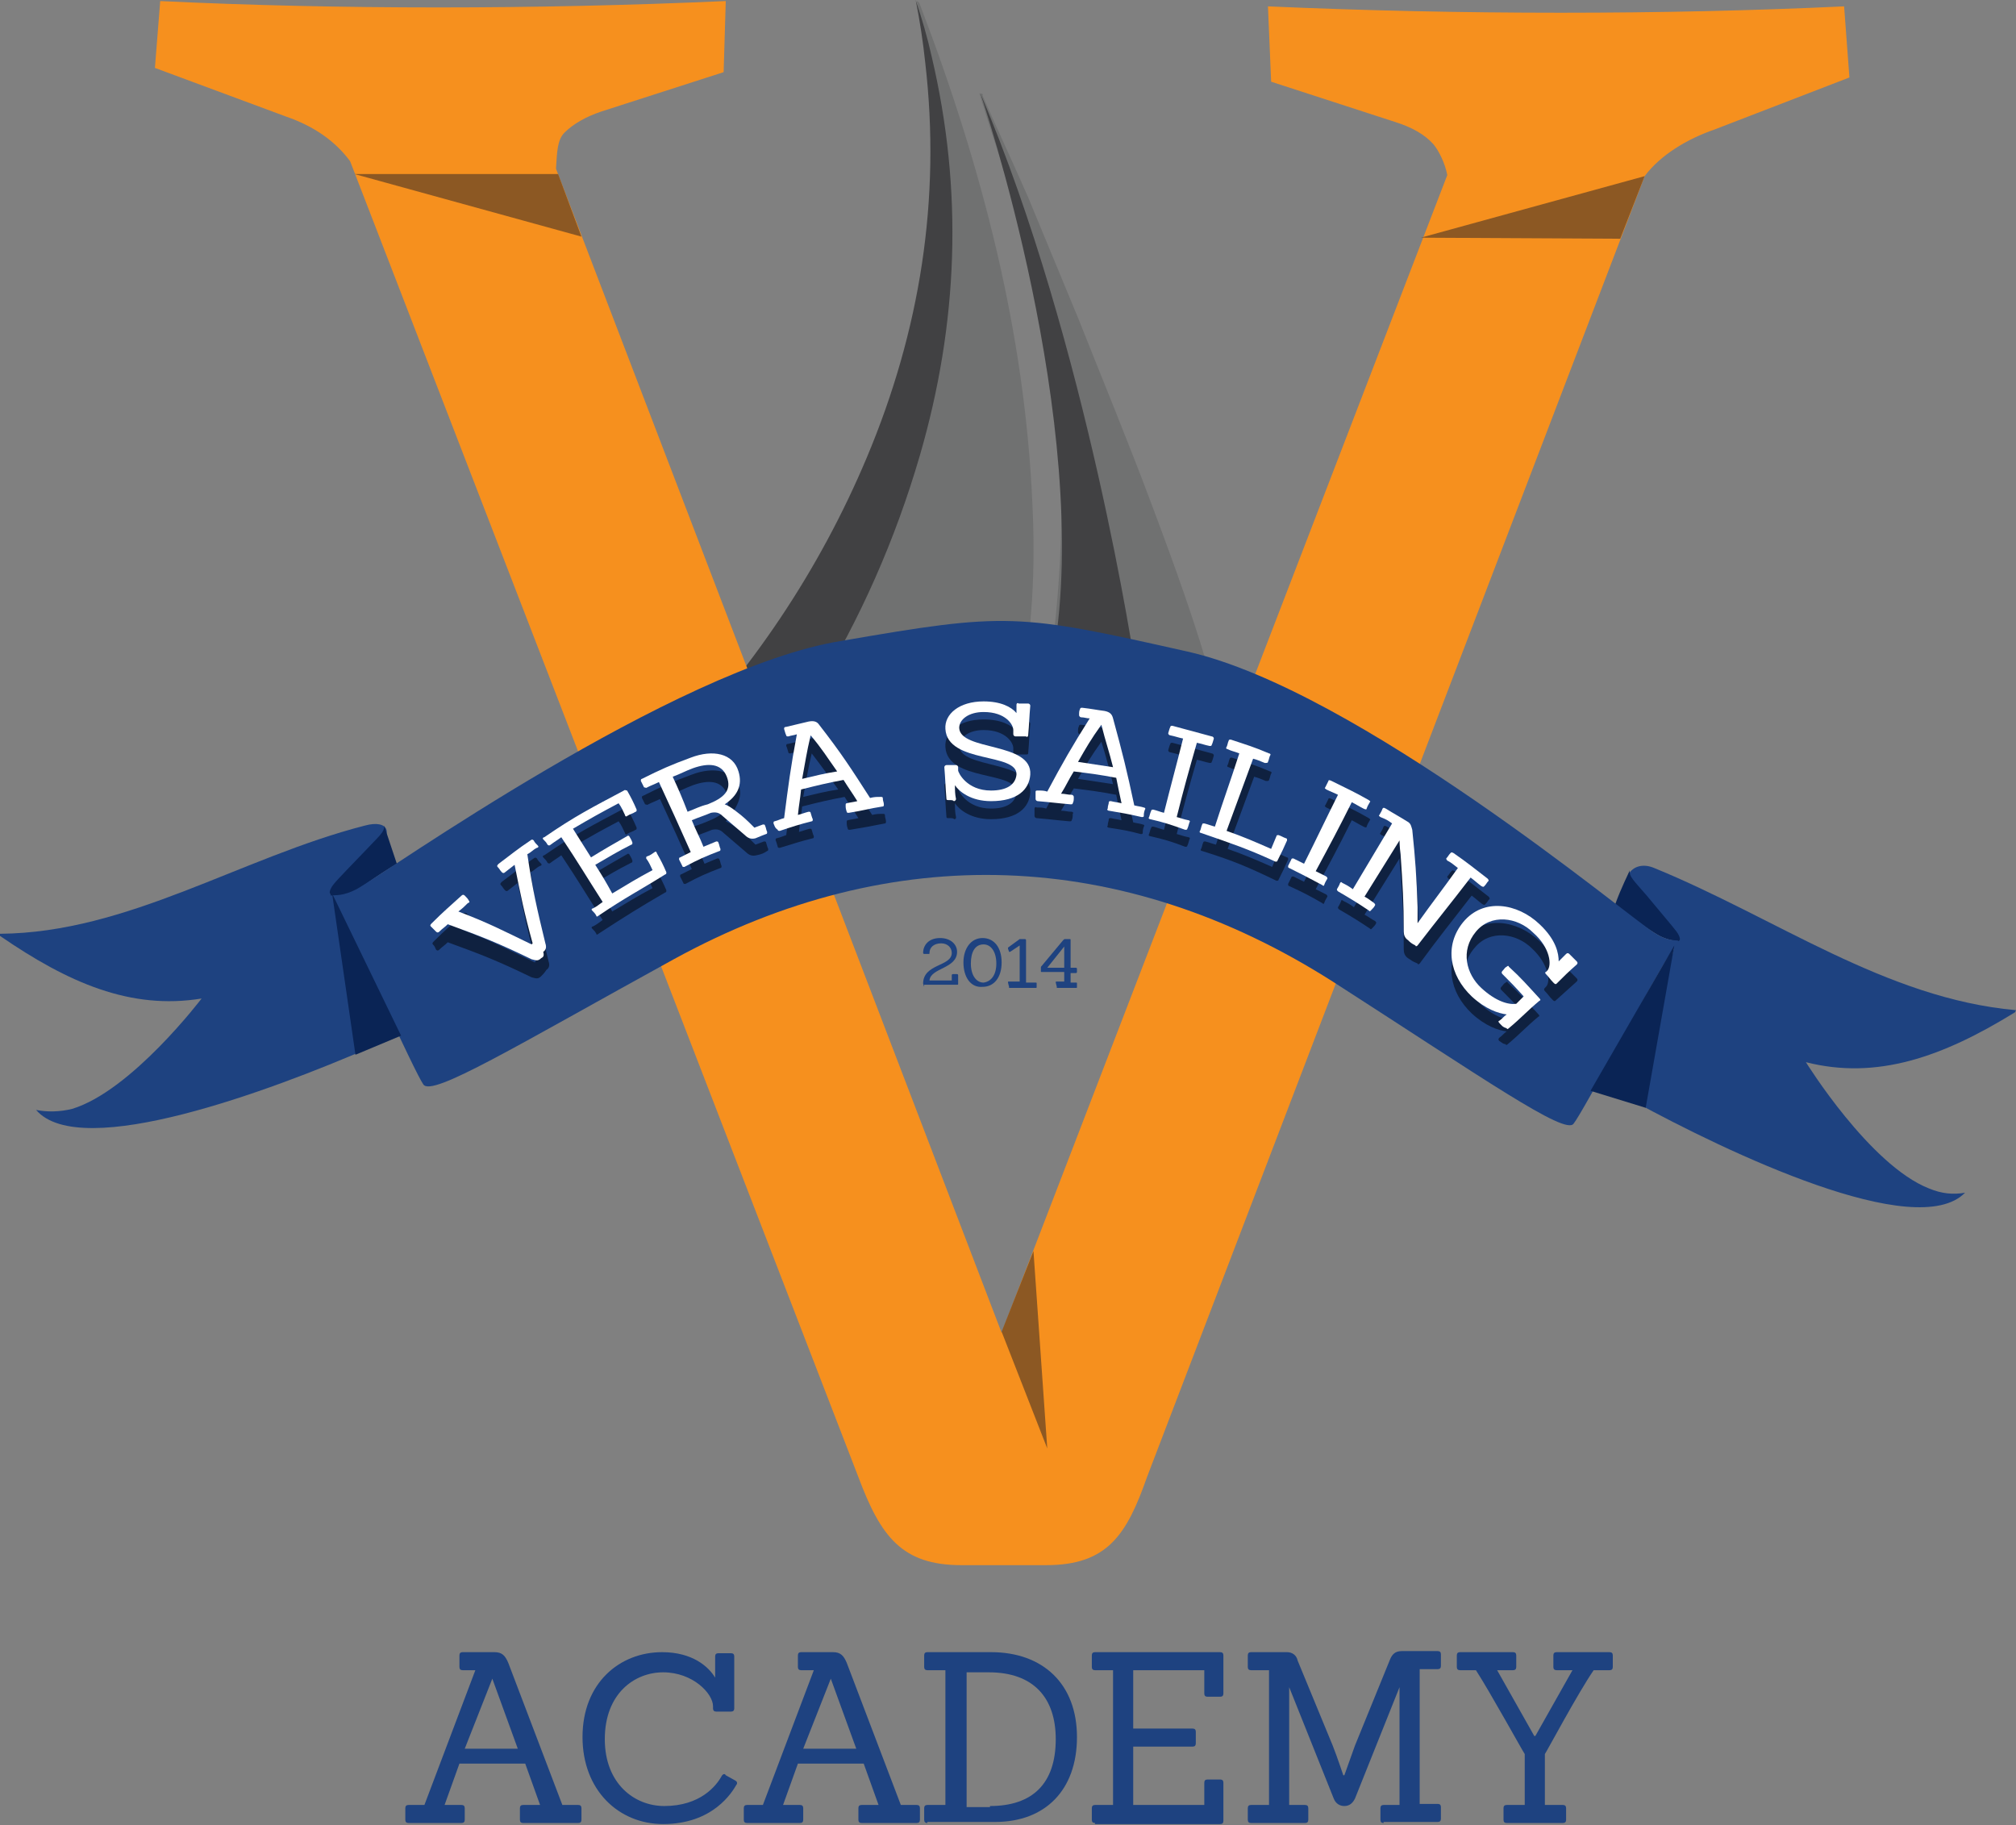 <?xml version="1.0" encoding="utf-8"?>
<!-- Generator: Adobe Illustrator 24.0.1, SVG Export Plug-In . SVG Version: 6.00 Build 0)  -->
<svg version="1.1" id="Layer_1" xmlns="http://www.w3.org/2000/svg" xmlns:xlink="http://www.w3.org/1999/xlink" x="0px" y="0px"
	 viewBox="0 0 190 172" style="enable-background:new 0 0 190 172;" xml:space="preserve">
<rect x="0" y="0" width="190" height="172" fill="#808080" stroke="none"/>
<style type="text/css">
	.st0{fill:#1E4280;}
	.st1{fill-rule:evenodd;clip-rule:evenodd;fill:#707171;}
	.st2{fill-rule:evenodd;clip-rule:evenodd;fill:#414143;}
	.st3{fill:#414143;}
	.st4{fill:#F6901E;}
	.st5{fill-rule:evenodd;clip-rule:evenodd;fill:#8C5823;}
	.st6{fill-rule:evenodd;clip-rule:evenodd;fill:#1E4280;}
	.st7{fill-rule:evenodd;clip-rule:evenodd;fill:#0A2455;}
	.st8{opacity:0.5;}
	.st9{fill:#FFFFFF;}
</style>
<g>
	<g>
		<g>
			<path class="st0" d="M87.1,93C87.1,93,87,93,87.1,93L87,92.7c0-1.9,2.7-1.6,2.7-2.9c0-0.5-0.4-0.9-1-0.9c-0.7,0-1.1,0.4-1.1,0.9
				c0,0.1,0,0.1-0.1,0.1h-0.4c0,0-0.1,0-0.1-0.1c0-0.7,0.5-1.4,1.6-1.4c1,0,1.6,0.6,1.6,1.3c0,1.6-2.5,1.5-2.6,2.7h2.1v-0.5
				c0,0,0-0.1,0.1-0.1h0.4c0,0,0.1,0,0.1,0.1v0.8c0,0.1,0,0.1-0.1,0.1H87.1z"/>
			<path class="st0" d="M90.8,90.7c0-1.3,0.7-2.3,1.8-2.3c1.1,0,1.8,0.9,1.8,2.3c0,1.4-0.7,2.3-1.8,2.3
				C91.5,93.1,90.8,92.1,90.8,90.7z M93.9,90.8c0-1.1-0.5-1.8-1.2-1.8c-0.8,0-1.2,0.7-1.2,1.8c0,1.1,0.5,1.8,1.2,1.8
				C93.4,92.5,93.9,91.9,93.9,90.8z"/>
			<path class="st0" d="M95.1,93C95,93,95,93,95.1,93L95,92.6c0-0.1,0-0.1,0.1-0.1h1v-3.4l-0.9,0.6c0,0-0.1,0-0.1,0L95,89.4
				c0,0,0-0.1,0-0.1l1.1-0.8c0,0,0.1,0,0.1,0h0.4c0,0,0.1,0,0.1,0.1v4h0.9c0.1,0,0.1,0,0.1,0.1v0.3c0,0.1,0,0.1-0.1,0.1H95.1z"/>
			<path class="st0" d="M99.6,93C99.5,93,99.5,93,99.6,93l-0.1-0.4c0-0.1,0-0.1,0.1-0.1h0.7v-0.9h-2.1c-0.1,0-0.1,0-0.1-0.1v-0.3
				c0-0.1,0-0.1,0.1-0.2l2-2.4c0.1-0.1,0.1-0.1,0.2-0.1h0.4c0.1,0,0.1,0,0.1,0.1v2.6h0.5c0,0,0.1,0,0.1,0.1v0.3c0,0,0,0.1-0.1,0.1
				h-0.5v0.9h0.5c0.1,0,0.1,0,0.1,0.1v0.3c0,0.1,0,0.1-0.1,0.1H99.6z M100.3,89.2l-1.6,2h1.6V89.2z"/>
		</g>
		<g>
			<path class="st1" d="M62.5,73.6c2.8-1.9,5.6-3.6,8.6-5c6.1-2.8,12.4-4.2,19.3-3.4c1.5,0.2,3,0.5,4.4,1c0.8,0.3,1.1,0.2,1.3-0.7
				c1.2-5.9,1.5-12,1.2-18c-0.7-16.1-4.7-31.6-10.5-46.8c-0.1-0.2-0.1-0.5-0.4-0.6c0.4,2.3,0.9,4.6,1.1,7C89,19.9,87,32.3,81.9,44.1
				C77.4,54.8,71,64.4,62.8,72.8C62.6,73,62.4,73.1,62.5,73.6z"/>
			<g>
				<path class="st2" d="M76.8,65.3c4.3-7,7.6-14.5,9.9-22.4c3.6-12.4,4.1-24.9,1.1-37.6c-0.4-1.8-0.9-3.5-1.5-5.3
					C86.7,2,87,4,87.2,5.9c1.5,12.9-0.5,25.3-5.5,37.2c-4.5,10.7-10.9,20.2-19.2,28.7c-0.2,0.2-0.4,0.3-0.3,0.7
					c2.8-1.9,5.6-3.6,8.6-5C72.8,66.6,74.8,65.9,76.8,65.3z"/>
			</g>
			<path class="st1" d="M92.3,8.8c0.3,1,0.6,1.9,0.9,2.9c2.7,8.1,5,16.3,6.1,24.7c1,7.2,0.9,14.5,0.2,21.7c-0.3,2.8-0.6,5.6-1,8.3
				c-0.1,0.9,0.2,1.3,1.1,1.5c4.9,1.1,9.5,3.1,13.9,5.5c0.8,0.4,1.5,0.9,2.2,1.4c0.3,0.2,0.5,0.5,0.8,0.3c0.3-0.2,0.2-0.5,0.1-0.8
				c-0.4-3.3-1.4-6.6-2.3-9.8c-1.6-5.7-3.6-11.2-5.7-16.8c-2.2-5.9-4.6-11.7-6.9-17.5c-1.6-3.9-3.2-7.7-4.8-11.6
				c-1.4-3.2-2.9-6.4-4.3-9.6C92.7,8.9,92.6,8.8,92.3,8.8z"/>
			<path class="st3" d="M107,62.9c0,0-4.5-30.4-14.6-54.1c0,0,10.6,31.2,6.9,52.8C99.2,61.6,104.9,62.4,107,62.9z"/>
		</g>
		<path class="st4" d="M173.8,0.6c-8.5,0.4-17.4,0.6-26.7,0.6c-9.3,0-18.5-0.2-27.6-0.6l0.3,7.1l11.7,3.8c1.6,0.5,2.8,1.2,3.6,2.1
			c0.5,0.6,1.1,1.8,1.3,2.9L94.4,125.6L52.4,15.9c0.1-1.5,0.1-2.7,0.8-3.4c0.8-0.8,2-1.5,3.5-2l11.5-3.7l0.2-6.7
			c-9,0.4-18,0.6-27.1,0.6c-9.1,0-17.9-0.2-26.2-0.6l-0.5,6.3L27,11c2.6,0.9,4.6,2.3,6,4.2l47.9,124c2.1,5.6,4.1,8.3,9.7,8.3h8
			c5.8,0,7.6-2.9,9.5-8.3L155,16.6h0c1.5-2,4-3.5,6.6-4.4l12.7-4.9L173.8,0.6z"/>
		<polygon class="st5" points="155,16.6 152.7,22.5 133.9,22.4 		"/>
		<polygon class="st5" points="54.8,22.3 52.6,16.4 33.4,16.4 		"/>
		<polygon class="st5" points="97.4,117.9 98.7,136.5 94.4,125.5 		"/>
		<g>
			<path class="st6" d="M154,103.8c8.8,4.8,26.6,13.3,31.2,8.6c-1.1,0.2-2.2,0.1-3.4-0.4c-5.6-2.2-11.6-11.9-11.6-11.9
				c6.7,1.7,12.9-0.5,19.7-4.7l0.1-0.2c-12.3-1.1-22.6-8.7-34.1-13.4c-2.1-0.9-3.9,1.2-1.3,3.9c2.6,2.7,2.8,2.6,3.1,3
				c0.1,0.2,0.1,0.5,0.1,0.5l0,0c-0.1,0.3-0.1,0.5-0.3,1.2C156.5,93.3,155.2,99.8,154,103.8L154,103.8z"/>
			<path class="st6" d="M34.7,98.8c-9,3.9-27.1,10.7-31.3,5.8c1,0.2,2.2,0.2,3.4-0.1C12.4,102.8,19,94.1,19,94.1
				c-6.7,1.1-12.6-1.5-19-5.9l0-0.2c12.1-0.1,22.7-7.2,34.4-10.2c2.2-0.6,3.1,0.7,0.3,3c-2.8,2.3-2.4,2.7-2.7,3.1
				c-0.1,0.1-0.9,0.2-0.9,0.3l0,0l0,0l0,0l0,0l0,0l0.7,0l-0.7,0c0,0.1,0.8,0.1,0.8,0.1l0.8,0c0,0.3-1.3,0.8-1.1,1.5
				C32.2,88.7,33.7,95,34.7,98.8L34.7,98.8z"/>
			<g>
				<path class="st7" d="M153.6,82c0,0.1-0.8,1.6-1.4,3.3c1.9,1.4,3.2,2.3,3.7,2.6c1.4,0.9,2.2,0.7,2.3,0.8l0.1-0.1
					c0,0,0.1-0.1-0.1-0.5c-0.2-0.4-0.6-0.8-3-3.7C154,83,153.5,82.6,153.6,82 M157.9,89.1c0-0.1,0.1-0.1,0.1-0.1L157.9,89.1
					L157.9,89.1z"/>
				<path class="st6" d="M168.9,87.6C168.9,87.6,168.9,87.6,168.9,87.6C168.9,87.6,168.9,87.6,168.9,87.6L168.9,87.6z"/>
				<path class="st7" d="M37.4,81.4c-2,1.2-3.3,2.2-3.7,2.5c-1.4,0.8-2.2,0.6-2.4,0.7l-0.2-0.4c0,0-0.1-0.1,0.1-0.5
					c0.2-0.4,0.6-0.8,3.2-3.5c1.2-1.3,1.9-1.8,1.8-2.4 M31.5,84.8c0-0.1-0.1-0.1-0.1-0.2L31.5,84.8L31.5,84.8z"/>
				<path class="st6" d="M111.9,61.4c16,3.6,41.6,25,44,26.5c2.3,1.5,3-0.2,1.5,2c-1.5,2.2-8.2,14.9-9.1,16
					c-0.8,1.1-8.4-4.2-22.7-13.4c-19.8-12.6-41.5-13.4-62.1-2.1c-14.9,8.2-22.8,13-23.6,11.8c-0.8-1.1-6.7-14.2-8-16.5
					c-1.3-2.3-0.8-0.6,1.7-1.9c2.4-1.3,30-20.9,45.7-23.4C94.9,57.7,95.9,57.8,111.9,61.4L111.9,61.4z"/>
			</g>
			<polygon class="st7" points="155.1,104.4 157.8,89.1 149.9,102.8 			"/>
			<polygon class="st7" points="33.5,99.4 31.3,84.2 37.8,97.6 			"/>
			<g>
				<g class="st8">
					<g>
						<g>
							<path d="M51,92c-0.3,0.3-0.5,0.2-0.9,0.1c-3.1-1.5-4.6-2.1-7.9-3.3c-0.3,0.3-0.5,0.4-0.8,0.7c-0.1,0.1-0.2,0.1-0.3,0
								C41,89.3,41,89.2,40.8,89c-0.1-0.1,0-0.2,0.1-0.3c1.1-1.1,1.7-1.6,2.8-2.6c0.1-0.1,0.2-0.1,0.3,0c0.2,0.2,0.3,0.3,0.4,0.5
								c0.1,0.1,0.1,0.2,0,0.2c-0.3,0.3-0.5,0.5-0.9,0.8c2.9,1.1,4.2,1.8,6.9,3.1c0,0,0,0,0.1-0.1c-0.8-2.9-1.1-4.4-1.7-7.4
								c-0.4,0.3-0.5,0.4-0.9,0.7c-0.1,0.1-0.2,0.1-0.3,0c-0.2-0.2-0.2-0.3-0.4-0.5c-0.1-0.1,0-0.2,0.1-0.3c1.2-0.9,1.8-1.4,3-2.2
								c0.1-0.1,0.2-0.1,0.3,0c0.1,0.2,0.2,0.3,0.4,0.5c0.1,0.1,0,0.2-0.1,0.2c-0.4,0.2-0.5,0.4-0.9,0.6c0.5,3.4,0.9,5.1,1.7,8.4
								c0.1,0.3,0.1,0.6-0.2,0.8C51.3,91.7,51.2,91.8,51,92z"/>
						</g>
						<g>
							<path d="M56.4,88c-0.1,0.1-0.2,0.1-0.2,0c-0.1-0.2-0.2-0.3-0.4-0.5c-0.1-0.1,0-0.2,0.1-0.2c0.4-0.2,0.6-0.4,0.9-0.6
								c-1.6-2.5-2.3-3.7-3.9-6.1c-0.4,0.3-0.6,0.4-1,0.7c-0.1,0.1-0.2,0.1-0.3,0c-0.1-0.2-0.2-0.3-0.4-0.5c-0.1-0.1,0-0.2,0.1-0.2
								c2.9-2,4.5-2.8,7.5-4.4c0.1-0.1,0.2,0,0.3,0c0.4,0.7,0.6,1.1,0.9,1.8c0,0.1,0,0.2-0.1,0.2c-0.3,0.2-0.5,0.2-0.8,0.4
								c-0.1,0.1-0.2,0-0.2-0.1c-0.2-0.4-0.3-0.7-0.6-1.1c-1.7,0.9-2.6,1.4-4.3,2.4c0.7,1.1,1,1.6,1.7,2.7c1.3-0.8,2-1.2,3.4-2
								c0.1-0.1,0.2,0,0.2,0c0.1,0.2,0.2,0.3,0.3,0.6c0,0.1,0,0.2-0.1,0.2c-1.4,0.7-2,1.1-3.4,1.9c0.7,1.1,1,1.6,1.6,2.7
								c1.5-0.9,2.3-1.4,3.8-2.2c-0.2-0.4-0.3-0.7-0.6-1.1c0-0.1,0-0.2,0.1-0.2c0.3-0.2,0.4-0.2,0.7-0.4c0.1-0.1,0.2,0,0.2,0.1
								c0.4,0.7,0.6,1.1,0.9,1.8c0,0.1,0,0.2-0.1,0.2C60.3,85.5,59,86.3,56.4,88z"/>
						</g>
						<g>
							<path d="M71.3,80.6c-0.4,0.1-0.7,0-1-0.3c-0.8-0.7-1.3-1.1-2.1-1.8c-0.3-0.3-0.6-0.4-1.1-0.3c-0.7,0.3-1.1,0.4-1.8,0.7
								c0.4,1,0.7,1.5,1.1,2.5c0.5-0.2,0.7-0.3,1.2-0.5c0.1,0,0.2,0,0.2,0.1c0.1,0.2,0.1,0.4,0.2,0.6c0,0.1,0,0.2-0.1,0.2
								c-1.3,0.5-2,0.8-3.3,1.5c-0.1,0-0.2,0-0.2-0.1c-0.1-0.2-0.2-0.4-0.3-0.6c0-0.1,0-0.2,0.1-0.2c0.4-0.2,0.6-0.3,1-0.5
								c-1.2-2.7-1.8-4-3-6.6c-0.4,0.2-0.7,0.3-1.1,0.5c-0.1,0.1-0.2,0-0.3,0c-0.1-0.2-0.2-0.4-0.3-0.6c0-0.1,0-0.2,0.1-0.2
								c1.8-0.9,2.7-1.3,4.6-2c2.1-0.8,4-0.4,4.5,1.3c0.4,1.3-1.3,3.1-1.3,3.1c0,0,0.6,0.3,1,0.6c0.8,0.6,1.1,0.9,1.8,1.6
								c0.3-0.1,0.5-0.2,0.8-0.3c0.1,0,0.2,0,0.2,0.1c0.1,0.3,0.1,0.4,0.2,0.6c0,0.1,0,0.2-0.1,0.2C72,80.4,71.8,80.5,71.3,80.6z
								 M66.7,77.4c1.5-0.6,2.3-1.3,1.8-2.6c-0.5-1.3-1.8-1.3-3.2-0.8c-0.8,0.3-1.1,0.5-1.9,0.8c0.6,1.3,0.9,2,1.4,3.3
								C65.6,77.8,66,77.7,66.7,77.4z"/>
						</g>
						<g>
							<path d="M80.1,78.2c-0.1,0-0.2,0-0.2-0.1c-0.1-0.3-0.1-0.4-0.1-0.6c0-0.1,0-0.2,0.1-0.2c0.4-0.1,0.6-0.1,1-0.2
								c-0.5-0.8-0.8-1.2-1.3-2c-1.6,0.3-2.4,0.5-4,0.9c-0.1,1-0.2,1.4-0.3,2.4c0.4-0.1,0.6-0.2,1-0.3c0.1,0,0.2,0,0.2,0.1
								c0.1,0.3,0.1,0.4,0.2,0.6c0,0.1,0,0.2-0.1,0.2c-1.2,0.3-1.8,0.5-3.1,0.9c-0.1,0-0.2,0-0.2-0.1c-0.1-0.3-0.1-0.4-0.2-0.6
								c0-0.1,0-0.2,0.1-0.2c0.4-0.1,0.6-0.2,0.9-0.3c0.4-3.1,0.6-4.7,1.2-7.9c-0.3,0.1-0.5,0.1-0.8,0.2c-0.1,0-0.2,0-0.2-0.1
								c-0.1-0.3-0.1-0.4-0.2-0.6c0-0.1,0-0.2,0.2-0.2c0.8-0.2,1.3-0.3,2.1-0.5c0.5-0.1,0.8,0,1,0.3c2.1,2.7,3,4.1,4.8,6.9
								c0.4-0.1,0.6-0.1,1-0.1c0.1,0,0.2,0,0.2,0.1c0,0.3,0.1,0.4,0.1,0.6c0,0.1,0,0.2-0.1,0.2C81.9,77.9,81.3,78,80.1,78.2z
								 M76.5,71C76.5,71,76.5,71,76.5,71c-0.4,1.7-0.5,2.5-0.8,4.1c1.3-0.3,2-0.5,3.3-0.7C78,73,77.5,72.3,76.5,71z"/>
						</g>
						<g>
							<path d="M89.4,77.1c-0.1,0-0.2,0-0.2-0.1c-0.1-1.2-0.1-1.8-0.2-3c0-0.1,0.1-0.2,0.2-0.2c0.4,0,0.6,0,0.9,0
								c0.1,0,0.2,0.1,0.2,0.2c0,0.1,0,0.2,0,0.3c0,0.2,0.8,1.9,3.1,1.9c1.4,0,2.3-0.5,2.4-1.5c0.1-2.1-6.5-1-6.7-4.3
								c-0.1-1.4,1.3-2.6,3.6-2.6c1.6,0,2.6,0.5,3.1,1.1c0-0.3,0-0.5,0-0.8c0-0.1,0.1-0.1,0.2-0.1c0.4,0,0.5,0,0.9,0
								c0.1,0,0.2,0.1,0.2,0.2c-0.1,1.1-0.1,1.7-0.2,2.8c0,0.1-0.1,0.1-0.2,0.1c-0.4,0-0.6,0-1,0c-0.1,0-0.2-0.1-0.2-0.2
								c0-0.1,0-0.2,0-0.4c0-0.5-0.7-1.7-2.8-1.7c-1.4,0-2.3,0.7-2.3,1.5c0.1,2.2,6.9,1.3,6.7,4.4c-0.1,1.4-1.2,2.5-3.7,2.5
								c-1.9,0-3-0.9-3.4-1.5c0,0.5,0,0.8,0.1,1.3c0,0.1,0,0.2-0.2,0.2C89.9,77.1,89.7,77.1,89.4,77.1z"/>
						</g>
						<g>
							<path d="M104.5,78c-0.1,0-0.2-0.1-0.1-0.2c0-0.3,0.1-0.4,0.1-0.6c0-0.1,0.1-0.1,0.2-0.1c0.4,0.1,0.6,0.1,1,0.2
								c-0.2-0.9-0.3-1.4-0.5-2.4c-1.6-0.3-2.4-0.4-4-0.6c-0.5,0.8-0.7,1.3-1.2,2.1c0.4,0,0.6,0.1,1,0.1c0.1,0,0.2,0.1,0.1,0.2
								c0,0.3,0,0.4-0.1,0.6c0,0.1-0.1,0.1-0.2,0.1c-1.2-0.1-1.9-0.2-3.1-0.3c-0.1,0-0.2-0.1-0.2-0.2c0-0.3,0-0.4,0-0.7
								c0-0.1,0.1-0.2,0.2-0.1c0.4,0,0.6,0,0.9,0.1c1.5-2.8,2.3-4.2,4-6.9c-0.3,0-0.5-0.1-0.8-0.1c-0.1,0-0.2-0.1-0.2-0.2
								c0-0.3,0-0.4,0.1-0.6c0-0.1,0.1-0.1,0.2-0.1c0.9,0.1,1.3,0.2,2.1,0.3c0.5,0.1,0.7,0.3,0.8,0.7c0.9,3.3,1.3,4.9,2,8.2
								c0.4,0.1,0.6,0.1,0.9,0.2c0.1,0,0.2,0.1,0.1,0.2c-0.1,0.3-0.1,0.4-0.1,0.6c0,0.1-0.1,0.1-0.2,0.1
								C106.4,78.3,105.8,78.2,104.5,78z M103.8,69.9C103.8,69.9,103.8,69.9,103.8,69.9c-1,1.4-1.4,2.1-2.2,3.5
								c1.3,0.2,2,0.3,3.3,0.5C104.5,72.3,104.3,71.5,103.8,69.9z"/>
						</g>
						<g>
							<path d="M108.4,78.8c-0.1,0-0.2-0.1-0.1-0.2c0.1-0.3,0.1-0.4,0.2-0.6c0-0.1,0.1-0.1,0.2-0.1c0.4,0.1,0.6,0.2,1,0.3
								c0.7-2.8,1.1-4.2,1.8-7c-0.5-0.1-0.7-0.2-1.2-0.3c-0.1,0-0.2-0.1-0.2-0.2c0.1-0.3,0.1-0.4,0.2-0.6c0-0.1,0.1-0.1,0.2-0.1
								c1.5,0.4,2.2,0.6,3.7,1c0.1,0,0.2,0.1,0.2,0.2c-0.1,0.3-0.1,0.4-0.2,0.6c0,0.1-0.1,0.1-0.2,0.1c-0.5-0.1-0.7-0.2-1.2-0.3
								c-0.8,2.8-1.2,4.2-1.9,7c0.4,0.1,0.6,0.2,1.1,0.3c0.1,0,0.2,0.1,0.1,0.2c-0.1,0.3-0.1,0.4-0.2,0.6c0,0.1-0.1,0.1-0.2,0.1
								C110.4,79.3,109.7,79.1,108.4,78.8z"/>
						</g>
						<g>
							<path d="M113.3,80.2c-0.1,0-0.2-0.1-0.1-0.2c0.1-0.2,0.1-0.4,0.2-0.6c0-0.1,0.1-0.1,0.2-0.1c0.4,0.1,0.6,0.2,1,0.3
								c0.9-2.8,1.4-4.1,2.3-6.9c-0.5-0.2-0.7-0.2-1.1-0.4c-0.1,0-0.2-0.1-0.1-0.2c0.1-0.2,0.1-0.4,0.2-0.6c0-0.1,0.1-0.1,0.2-0.1
								c1.5,0.5,2.2,0.7,3.6,1.3c0.1,0,0.2,0.1,0.1,0.2c-0.1,0.2-0.1,0.4-0.2,0.6c0,0.1-0.1,0.1-0.3,0.1c-0.5-0.2-0.7-0.3-1.1-0.4
								c-1,2.7-1.5,4.1-2.5,6.8c1.7,0.6,2.6,1,4.2,1.7c0.2-0.5,0.3-0.7,0.5-1.1c0-0.1,0.1-0.1,0.2-0.1c0.3,0.1,0.4,0.2,0.7,0.3
								c0.1,0,0.1,0.1,0.1,0.2c-0.3,0.7-0.5,1.1-0.9,1.9c0,0.1-0.1,0.1-0.2,0.1C117.6,81.7,116.2,81.1,113.3,80.2z"/>
						</g>
						<g>
							<path d="M121.5,83.5c-0.1,0-0.1-0.1-0.1-0.2c0.1-0.2,0.2-0.4,0.3-0.6c0-0.1,0.1-0.1,0.2-0.1c0.4,0.2,0.6,0.3,1,0.5
								c1.3-2.6,1.9-3.9,3.2-6.5c-0.4-0.2-0.7-0.3-1.1-0.5c-0.1-0.1-0.2-0.1-0.1-0.2c0.1-0.2,0.2-0.4,0.3-0.6c0-0.1,0.1-0.1,0.3,0
								c1.4,0.7,2.1,1,3.5,1.8c0.1,0.1,0.2,0.1,0.1,0.2c-0.1,0.2-0.2,0.3-0.3,0.6c0,0.1-0.1,0.1-0.3,0c-0.4-0.2-0.7-0.4-1.1-0.6
								c-1.3,2.6-2,3.9-3.4,6.5c0.4,0.2,0.6,0.3,1,0.5c0.1,0.1,0.1,0.1,0.1,0.2c-0.1,0.2-0.2,0.3-0.3,0.6c0,0.1-0.1,0.1-0.2,0
								C123.4,84.4,122.8,84.1,121.5,83.5z"/>
						</g>
						<g>
							<path d="M132.7,90.3c-0.3-0.2-0.4-0.5-0.4-0.8c0-2.9-0.1-4.3-0.3-7.3c-0.1-0.7-0.1-1.3-0.1-1.3c0,0,0,0,0,0
								c-1.3,2.1-2,3.2-3.3,5.3c0.4,0.2,0.6,0.4,1,0.6c0.1,0.1,0.1,0.1,0.1,0.2c-0.1,0.2-0.2,0.3-0.4,0.5c-0.1,0.1-0.1,0.1-0.2,0
								c-1.2-0.8-1.7-1.1-2.9-1.8c-0.1-0.1-0.1-0.1-0.1-0.2c0.1-0.2,0.2-0.3,0.3-0.6c0-0.1,0.1-0.1,0.2,0c0.4,0.2,0.6,0.3,1,0.6
								c1.5-2.5,2.2-3.7,3.7-6.2c-0.4-0.3-0.6-0.4-1.1-0.6c-0.1-0.1-0.2-0.1-0.1-0.2c0.1-0.2,0.2-0.3,0.3-0.6c0.1-0.1,0.1-0.1,0.3,0
								c0.8,0.5,1.2,0.7,2,1.2c0.4,0.2,0.4,0.5,0.5,0.8c0.3,2.9,0.4,4.4,0.5,7.3c0,0.8,0,1.5,0,1.5c0,0,0,0,0,0
								c1.5-2.1,2.3-3.1,3.8-5.2c-0.4-0.3-0.6-0.5-1-0.7c-0.1-0.1-0.1-0.2-0.1-0.2c0.2-0.2,0.2-0.3,0.4-0.5c0.1-0.1,0.1-0.1,0.3,0
								c1.3,0.9,1.9,1.4,3.2,2.4c0.1,0.1,0.1,0.2,0.1,0.2c-0.2,0.2-0.2,0.3-0.4,0.5c-0.1,0.1-0.1,0.1-0.3,0c-0.4-0.3-0.6-0.5-1-0.8
								c-2,2.6-3,3.8-4.9,6.4c-0.1,0.1-0.2,0.1-0.2,0C133.1,90.6,133,90.5,132.7,90.3z"/>
						</g>
						<g>
							<path d="M141.3,98.1c-0.1-0.1-0.1-0.2,0-0.3c0.3-0.2,0.4-0.4,0.7-0.6c-0.8-0.1-2-0.5-3.3-1.7c-2.1-2-2.6-4.8-0.8-7
								c1.9-2.3,5.1-1.8,7.2,0.2c1.6,1.5,1.8,2.8,1.8,3.5c0.3-0.3,0.4-0.4,0.7-0.7c0.1-0.1,0.2-0.1,0.3,0c0.3,0.3,0.4,0.4,0.7,0.7
								c0.1,0.1,0.1,0.2,0,0.3c-0.8,0.7-1.2,1.1-2,1.8c-0.1,0.1-0.2,0-0.3-0.1c-0.3-0.3-0.4-0.5-0.7-0.8c-0.1-0.1-0.1-0.2,0-0.3
								c0,0,0.1-0.1,0.1-0.1c0.5-0.5,0.2-2.2-1.3-3.6c-1.5-1.5-4-1.8-5.4-0.1c-1.6,1.8-0.9,4,0.5,5.3c1.4,1.3,2.6,1.6,3.3,1.5
								c0.3-0.3,0.4-0.4,0.7-0.7c-0.8-0.9-1.2-1.3-2-2.1c-0.1-0.1-0.1-0.2,0-0.3c0.2-0.2,0.2-0.3,0.4-0.4c0.1-0.1,0.2-0.1,0.2,0
								c1.2,1.1,1.7,1.7,2.9,3c0.1,0.1,0.1,0.2,0,0.2c-1.2,1-1.7,1.6-2.9,2.6c-0.1,0.1-0.2,0.1-0.2,0
								C141.7,98.4,141.6,98.3,141.3,98.1z"/>
						</g>
					</g>
				</g>
				<g>
					<g>
						<path class="st9" d="M51,90.3c-0.3,0.3-0.5,0.2-0.9,0.1c-3.1-1.5-4.6-2.1-7.9-3.3c-0.3,0.3-0.5,0.4-0.8,0.7
							c-0.1,0.1-0.2,0.1-0.3,0c-0.2-0.2-0.3-0.3-0.5-0.5c-0.1-0.1,0-0.2,0.1-0.3c1.1-1.1,1.7-1.6,2.8-2.6c0.1-0.1,0.2-0.1,0.3,0
							c0.2,0.2,0.3,0.3,0.4,0.5c0.1,0.1,0,0.2-0.1,0.2c-0.3,0.3-0.5,0.5-0.9,0.8c2.9,1.1,4.2,1.8,6.9,3.1c0,0,0,0,0.1-0.1
							c-0.8-2.9-1.1-4.4-1.7-7.4c-0.4,0.3-0.5,0.4-0.9,0.7c-0.1,0.1-0.2,0.1-0.3,0c-0.2-0.2-0.2-0.3-0.4-0.5c-0.1-0.1,0-0.2,0.1-0.3
							c1.2-0.9,1.8-1.4,3-2.2c0.1-0.1,0.2-0.1,0.3,0c0.1,0.2,0.2,0.3,0.4,0.5c0.1,0.1,0,0.2-0.1,0.2c-0.4,0.2-0.5,0.4-0.9,0.6
							c0.5,3.4,0.9,5.1,1.7,8.4c0.1,0.3,0.1,0.6-0.2,0.8C51.3,90.1,51.2,90.2,51,90.3z"/>
						<path class="st9" d="M56.4,86.3c-0.1,0.1-0.2,0.1-0.2,0c-0.1-0.2-0.2-0.3-0.4-0.5c-0.1-0.1,0-0.2,0.1-0.2
							c0.4-0.2,0.6-0.4,0.9-0.6c-1.6-2.5-2.3-3.7-3.9-6.1c-0.4,0.3-0.6,0.4-1,0.7c-0.1,0.1-0.2,0.1-0.3,0c-0.1-0.2-0.2-0.3-0.4-0.5
							c-0.1-0.1,0-0.2,0.1-0.2c2.9-2,4.5-2.8,7.5-4.4c0.1-0.1,0.2,0,0.3,0c0.4,0.7,0.6,1.1,0.9,1.8c0,0.1,0,0.2-0.1,0.2
							c-0.3,0.2-0.5,0.2-0.8,0.4c-0.1,0.1-0.2,0-0.2-0.1c-0.2-0.4-0.3-0.7-0.6-1.1c-1.7,0.9-2.6,1.4-4.3,2.4c0.7,1.1,1,1.6,1.7,2.7
							c1.3-0.8,2-1.2,3.4-2c0.1-0.1,0.2,0,0.2,0c0.1,0.2,0.2,0.3,0.3,0.6c0,0.1,0,0.2-0.1,0.2c-1.4,0.7-2,1.1-3.4,1.9
							c0.7,1.1,1,1.6,1.6,2.7c1.5-0.9,2.3-1.4,3.8-2.2c-0.2-0.4-0.3-0.7-0.6-1.1c0-0.1,0-0.2,0.1-0.2c0.3-0.1,0.4-0.2,0.7-0.4
							c0.1-0.1,0.2,0,0.2,0.1c0.4,0.7,0.6,1.1,0.9,1.8c0,0.1,0,0.2-0.1,0.2C60.3,83.9,58.9,84.6,56.4,86.3z"/>
						<path class="st9" d="M71.2,79c-0.4,0.1-0.7,0-1-0.3c-0.8-0.7-1.3-1.1-2.1-1.8c-0.3-0.3-0.6-0.4-1.1-0.3
							c-0.7,0.3-1.1,0.4-1.8,0.7c0.4,1,0.7,1.5,1.1,2.5c0.5-0.2,0.7-0.3,1.2-0.5c0.1,0,0.2,0,0.2,0.1c0.1,0.2,0.1,0.4,0.2,0.6
							c0,0.1,0,0.2-0.1,0.2c-1.3,0.5-2,0.8-3.3,1.5c-0.1,0-0.2,0-0.2-0.1c-0.1-0.2-0.2-0.4-0.3-0.6c0-0.1,0-0.2,0.1-0.2
							c0.4-0.2,0.6-0.3,1-0.5c-1.2-2.7-1.8-4-3-6.6c-0.4,0.2-0.7,0.3-1.1,0.5c-0.1,0.1-0.2,0-0.3,0c-0.1-0.2-0.2-0.4-0.3-0.6
							c0-0.1,0-0.2,0.1-0.2c1.8-0.9,2.7-1.3,4.6-2c2.1-0.8,4-0.4,4.5,1.3c0.4,1.3-0.1,2.3-1.3,3.1c0.3,0.1,0.6,0.3,1,0.6
							c0.8,0.6,1.1,0.9,1.8,1.6c0.3-0.1,0.5-0.2,0.8-0.3c0.1,0,0.2,0,0.2,0.1c0.1,0.2,0.1,0.4,0.2,0.6c0,0.1,0,0.2-0.1,0.2
							C71.9,78.7,71.7,78.8,71.2,79z M66.7,75.8c1.5-0.6,2.3-1.3,1.8-2.6c-0.5-1.3-1.8-1.3-3.2-0.8c-0.8,0.3-1.1,0.5-1.9,0.8
							c0.6,1.3,0.9,2,1.4,3.3C65.6,76.2,65.9,76,66.7,75.8z"/>
						<path class="st9" d="M80,76.6c-0.1,0-0.2,0-0.2-0.1c-0.1-0.3-0.1-0.4-0.1-0.6c0-0.1,0-0.2,0.1-0.2c0.4-0.1,0.6-0.1,1-0.2
							c-0.5-0.8-0.8-1.2-1.3-2c-1.6,0.3-2.4,0.5-4,0.9c-0.1,1-0.2,1.4-0.3,2.4c0.4-0.1,0.6-0.2,1-0.3c0.1,0,0.2,0,0.2,0.1
							c0.1,0.3,0.1,0.4,0.2,0.6c0,0.1,0,0.2-0.1,0.2c-1.2,0.3-1.8,0.5-3,0.9c-0.1,0-0.2,0-0.2-0.1C73,78,73,77.8,72.9,77.6
							c0-0.1,0-0.2,0.1-0.2c0.4-0.1,0.5-0.2,0.9-0.3c0.4-3.1,0.6-4.7,1.2-7.9c-0.3,0.1-0.5,0.1-0.8,0.2c-0.1,0-0.2,0-0.2-0.1
							C74,69.1,74,69,73.9,68.7c0-0.1,0-0.2,0.2-0.2c0.8-0.2,1.3-0.3,2.1-0.5c0.5-0.1,0.8,0,1,0.3c2.1,2.7,3,4.1,4.8,6.9
							c0.4-0.1,0.6-0.1,1-0.1c0.1,0,0.2,0,0.2,0.1c0,0.3,0.1,0.4,0.1,0.6c0,0.1,0,0.2-0.1,0.2C81.9,76.2,81.3,76.4,80,76.6z
							 M76.4,69.3C76.4,69.3,76.4,69.3,76.4,69.3c-0.4,1.7-0.5,2.5-0.8,4.1c1.3-0.3,2-0.5,3.3-0.7C77.9,71.3,77.5,70.6,76.4,69.3z"
							/>
						<path class="st9" d="M89.4,75.4c-0.1,0-0.2,0-0.2-0.1c-0.1-1.2-0.1-1.8-0.2-3c0-0.1,0.1-0.2,0.2-0.2c0.4,0,0.6,0,0.9,0
							c0.1,0,0.2,0.1,0.2,0.2c0,0.1,0,0.2,0,0.3c0,0.2,0.8,1.9,3.1,1.9c1.4,0,2.3-0.5,2.4-1.5c0.1-2.1-6.5-1-6.7-4.3
							c-0.1-1.4,1.3-2.6,3.6-2.6c1.6,0,2.6,0.5,3.1,1.1c0-0.3,0-0.5,0-0.8c0-0.1,0.1-0.2,0.2-0.1c0.4,0,0.5,0,0.9,0
							c0.1,0,0.2,0.1,0.2,0.2c-0.1,1.1-0.1,1.7-0.2,2.8c0,0.1-0.1,0.2-0.2,0.1c-0.4,0-0.6,0-1,0c-0.1,0-0.2-0.1-0.2-0.2
							c0-0.1,0-0.2,0-0.4c0-0.5-0.7-1.7-2.8-1.7c-1.4,0-2.3,0.7-2.3,1.5c0.1,2.2,6.9,1.3,6.7,4.4c-0.1,1.4-1.2,2.5-3.7,2.5
							c-1.9,0-3-0.9-3.4-1.5c0,0.5,0,0.8,0.1,1.3c0,0.1-0.1,0.2-0.2,0.2C89.8,75.4,89.7,75.4,89.4,75.4z"/>
						<path class="st9" d="M104.5,76.4c-0.1,0-0.2-0.1-0.1-0.2c0-0.3,0.1-0.4,0.1-0.6c0-0.1,0.1-0.1,0.2-0.1c0.4,0.1,0.6,0.1,1,0.2
							c-0.2-0.9-0.3-1.4-0.5-2.4c-1.6-0.3-2.4-0.4-4-0.6c-0.5,0.8-0.7,1.3-1.2,2.1c0.4,0,0.6,0.1,1,0.1c0.1,0,0.2,0.1,0.2,0.2
							c0,0.3,0,0.4-0.1,0.6c0,0.1-0.1,0.1-0.2,0.1c-1.2-0.1-1.9-0.2-3.1-0.3c-0.1,0-0.2-0.1-0.2-0.2c0-0.3,0-0.4,0-0.7
							c0-0.1,0.1-0.1,0.2-0.1c0.4,0,0.6,0,0.9,0.1c1.5-2.8,2.3-4.2,4-6.9c-0.3,0-0.5-0.1-0.8-0.1c-0.1,0-0.2-0.1-0.2-0.2
							c0-0.3,0-0.4,0.1-0.6c0-0.1,0.1-0.1,0.2-0.1c0.9,0.1,1.3,0.2,2.1,0.3c0.5,0.1,0.7,0.3,0.8,0.7c0.9,3.3,1.3,4.9,2,8.2
							c0.4,0.1,0.6,0.1,0.9,0.2c0.1,0,0.2,0.1,0.1,0.2c-0.1,0.3-0.1,0.4-0.1,0.6c0,0.1-0.1,0.1-0.2,0.1
							C106.3,76.7,105.7,76.6,104.5,76.4z M103.8,68.3C103.8,68.3,103.7,68.3,103.8,68.3c-1,1.4-1.4,2.1-2.2,3.5
							c1.3,0.2,2,0.3,3.3,0.5C104.5,70.7,104.2,69.9,103.8,68.3z"/>
						<path class="st9" d="M108.4,77.2c-0.1,0-0.2-0.1-0.1-0.2c0.1-0.3,0.1-0.4,0.2-0.6c0-0.1,0.1-0.1,0.2-0.1
							c0.4,0.1,0.6,0.2,1,0.3c0.7-2.8,1.1-4.2,1.8-7c-0.5-0.1-0.7-0.2-1.2-0.3c-0.1,0-0.2-0.1-0.2-0.2c0.1-0.3,0.1-0.4,0.2-0.6
							c0-0.1,0.1-0.1,0.2-0.1c1.5,0.4,2.2,0.6,3.7,1c0.1,0,0.2,0.1,0.2,0.2c-0.1,0.3-0.1,0.4-0.2,0.6c0,0.1-0.1,0.1-0.2,0.1
							c-0.5-0.1-0.7-0.2-1.2-0.3c-0.8,2.8-1.2,4.2-1.9,7c0.4,0.1,0.6,0.2,1.1,0.3c0.1,0,0.2,0.1,0.1,0.2c-0.1,0.3-0.1,0.4-0.2,0.6
							c0,0.1-0.1,0.1-0.2,0.1C110.3,77.7,109.7,77.5,108.4,77.2z"/>
						<path class="st9" d="M113.2,78.5c-0.1,0-0.2-0.1-0.1-0.2c0.1-0.2,0.1-0.4,0.2-0.6c0-0.1,0.1-0.1,0.2-0.1
							c0.4,0.1,0.6,0.2,1,0.3c0.9-2.8,1.4-4.1,2.3-6.9c-0.5-0.2-0.7-0.2-1.1-0.4c-0.1,0-0.2-0.1-0.1-0.2c0.1-0.2,0.1-0.4,0.2-0.6
							c0-0.1,0.1-0.1,0.2-0.1c1.5,0.5,2.2,0.7,3.6,1.3c0.1,0,0.2,0.1,0.1,0.2c-0.1,0.2-0.1,0.4-0.2,0.6c0,0.1-0.1,0.1-0.3,0.1
							c-0.5-0.2-0.7-0.3-1.1-0.4c-1,2.7-1.5,4.1-2.5,6.8c1.7,0.6,2.6,1,4.2,1.7c0.2-0.5,0.3-0.7,0.5-1.2c0-0.1,0.1-0.1,0.2-0.1
							c0.3,0.1,0.4,0.2,0.7,0.3c0.1,0,0.1,0.1,0.1,0.2c-0.3,0.7-0.5,1.1-0.9,1.9c0,0.1-0.1,0.1-0.2,0.1
							C117.6,80,116.1,79.5,113.2,78.5z"/>
						<path class="st9" d="M121.5,81.8c-0.1,0-0.1-0.1-0.1-0.2c0.1-0.2,0.2-0.4,0.3-0.6c0-0.1,0.1-0.1,0.2-0.1
							c0.4,0.2,0.6,0.3,1,0.5c1.3-2.6,1.9-3.9,3.2-6.5c-0.4-0.2-0.7-0.3-1.1-0.5c-0.1-0.1-0.2-0.1-0.1-0.2c0.1-0.2,0.2-0.4,0.3-0.6
							c0-0.1,0.1-0.1,0.3,0c1.4,0.7,2.1,1,3.5,1.8c0.1,0.1,0.2,0.1,0.1,0.2c-0.1,0.2-0.2,0.3-0.3,0.6c0,0.1-0.1,0.1-0.3,0
							c-0.4-0.2-0.7-0.4-1.1-0.6c-1.3,2.6-2,3.9-3.4,6.5c0.4,0.2,0.6,0.3,1,0.5c0.1,0.1,0.1,0.1,0.1,0.2c-0.1,0.2-0.2,0.3-0.3,0.6
							c0,0.1-0.1,0.1-0.2,0C123.3,82.7,122.7,82.4,121.5,81.8z"/>
						<path class="st9" d="M132.7,88.6c-0.3-0.2-0.4-0.5-0.4-0.8c0-2.9-0.1-4.3-0.3-7.3c-0.1-0.7-0.1-1.3-0.1-1.3c0,0,0,0,0,0
							c-1.3,2.1-2,3.2-3.3,5.3c0.4,0.2,0.6,0.4,0.9,0.6c0.1,0.1,0.1,0.1,0.1,0.2c-0.1,0.2-0.2,0.3-0.4,0.5c-0.1,0.1-0.1,0.1-0.2,0
							c-1.2-0.8-1.7-1.1-2.9-1.8c-0.1-0.1-0.1-0.1-0.1-0.2c0.1-0.2,0.2-0.3,0.3-0.6c0.1-0.1,0.1-0.1,0.2,0c0.4,0.2,0.6,0.3,1,0.6
							c1.5-2.5,2.2-3.7,3.7-6.2c-0.4-0.3-0.6-0.4-1.1-0.6c-0.1-0.1-0.2-0.1-0.1-0.2c0.1-0.2,0.2-0.3,0.3-0.6c0.1-0.1,0.1-0.1,0.3,0
							c0.8,0.5,1.2,0.7,2,1.2c0.4,0.2,0.4,0.5,0.5,0.8c0.3,2.9,0.4,4.4,0.5,7.3c0,0.8,0,1.5,0,1.5c0,0,0,0,0,0
							c1.5-2.1,2.3-3.1,3.8-5.2c-0.4-0.3-0.6-0.5-1-0.7c-0.1-0.1-0.1-0.2-0.1-0.2c0.2-0.2,0.2-0.3,0.4-0.5c0.1-0.1,0.1-0.1,0.3,0
							c1.3,0.9,1.9,1.4,3.2,2.4c0.1,0.1,0.1,0.2,0.1,0.2c-0.2,0.2-0.2,0.3-0.4,0.5c-0.1,0.1-0.1,0.1-0.3,0c-0.4-0.3-0.6-0.5-1-0.8
							c-2,2.6-3,3.8-5,6.4c-0.1,0.1-0.2,0.1-0.2,0C133,88.9,132.9,88.8,132.7,88.6z"/>
						<path class="st9" d="M141.3,96.4c-0.1-0.1-0.1-0.2,0-0.2c0.3-0.2,0.4-0.4,0.7-0.6c-0.8-0.1-2-0.5-3.3-1.7
							c-2.1-2-2.6-4.8-0.8-7c1.9-2.3,5.1-1.8,7.2,0.2c1.6,1.5,1.8,2.8,1.8,3.5c0.3-0.3,0.4-0.4,0.7-0.7c0.1-0.1,0.2-0.1,0.3,0
							c0.3,0.3,0.4,0.4,0.7,0.7c0.1,0.1,0.1,0.2,0,0.3c-0.8,0.7-1.2,1.1-1.9,1.8c-0.1,0.1-0.2,0-0.3-0.1c-0.3-0.3-0.4-0.5-0.7-0.8
							c-0.1-0.1-0.1-0.2,0-0.2c0,0,0.1-0.1,0.1-0.1c0.5-0.5,0.3-2.2-1.3-3.6c-1.5-1.5-4-1.8-5.4-0.1c-1.5,1.8-0.9,4,0.5,5.3
							c1.4,1.3,2.6,1.6,3.3,1.5c0.3-0.3,0.4-0.4,0.7-0.7c-0.8-0.9-1.2-1.3-2-2.1c-0.1-0.1-0.1-0.2,0-0.3c0.2-0.2,0.2-0.3,0.4-0.4
							c0.1-0.1,0.2-0.1,0.2,0c1.2,1.1,1.7,1.7,2.9,3c0.1,0.1,0.1,0.2,0,0.2c-1.2,1-1.7,1.6-2.9,2.6c-0.1,0.1-0.2,0.1-0.2,0
							C141.6,96.8,141.5,96.6,141.3,96.4z"/>
					</g>
				</g>
			</g>
		</g>
	</g>
	<g>
		<path class="st0" d="M49.3,171.8c-0.2,0-0.3-0.1-0.3-0.3v-1.1c0-0.2,0.1-0.3,0.3-0.3h1.6l-1.4-3.9h-6.2l-1.4,3.9h1.6
			c0.2,0,0.3,0.1,0.3,0.3v1.1c0,0.2-0.1,0.3-0.3,0.3h-5c-0.2,0-0.3-0.1-0.3-0.3v-1.1c0-0.2,0.1-0.3,0.3-0.3h1.5l4.8-12.7h-1.2
			c-0.2,0-0.3-0.1-0.3-0.3v-1.1c0-0.2,0.1-0.3,0.3-0.3h3c0.7,0,1,0.3,1.3,1l5.1,13.4h1.5c0.2,0,0.3,0.1,0.3,0.3v1.1
			c0,0.2-0.1,0.3-0.3,0.3H49.3z M46.4,158.2L46.4,158.2l-2.6,6.6h5L46.4,158.2z"/>
		<path class="st0" d="M69.3,167.8c0.2,0.1,0.2,0.3,0.1,0.4c-0.4,0.7-2.2,3.7-6.9,3.7c-4.2,0-7.6-3.2-7.6-8.2c0-5.1,3.5-8,7.5-8
			c2.9,0,4.4,1.4,5,2.4l0-2c0-0.2,0.1-0.3,0.3-0.3h1.2c0.2,0,0.3,0.1,0.3,0.3v4.9c0,0.2-0.1,0.3-0.3,0.3h-1.4
			c-0.2,0-0.3-0.1-0.3-0.3v-0.2c0-1.2-1.9-3.2-4.7-3.2c-2.7,0-5.5,2-5.5,6.3c0,4.2,2.8,6.3,5.6,6.3c3.4,0,4.9-1.9,5.4-2.8
			c0.1-0.2,0.3-0.3,0.4-0.1L69.3,167.8z"/>
		<path class="st0" d="M81.2,171.8c-0.2,0-0.3-0.1-0.3-0.3v-1.1c0-0.2,0.1-0.3,0.3-0.3h1.6l-1.4-3.9h-6.2l-1.4,3.9h1.6
			c0.2,0,0.3,0.1,0.3,0.3v1.1c0,0.2-0.1,0.3-0.3,0.3h-5c-0.2,0-0.3-0.1-0.3-0.3v-1.1c0-0.2,0.1-0.3,0.3-0.3h1.5l4.8-12.7h-1.2
			c-0.2,0-0.3-0.1-0.3-0.3v-1.1c0-0.2,0.1-0.3,0.3-0.3h3c0.7,0,1,0.3,1.3,1l5.1,13.4h1.5c0.2,0,0.3,0.1,0.3,0.3v1.1
			c0,0.2-0.1,0.3-0.3,0.3H81.2z M78.3,158.2L78.3,158.2l-2.6,6.6h5L78.3,158.2z"/>
		<path class="st0" d="M87.4,171.8c-0.2,0-0.3-0.1-0.3-0.3v-1.1c0-0.2,0.1-0.3,0.3-0.3h1.7v-12.7h-1.7c-0.2,0-0.3-0.1-0.3-0.3v-1.1
			c0-0.2,0.1-0.3,0.3-0.3h6c4.9,0,8.1,3,8.1,8c0,5-3,8-7.7,8H87.4z M93.3,170.2c4,0,6.2-2.1,6.2-6.3c0-3.9-2.1-6.3-6.3-6.3h-2.1
			v12.7H93.3z"/>
		<path class="st0" d="M103.2,171.8c-0.2,0-0.3-0.1-0.3-0.3v-1.1c0-0.2,0.1-0.3,0.3-0.3h1.7v-12.7h-1.7c-0.2,0-0.3-0.1-0.3-0.3v-1.1
			c0-0.2,0.1-0.3,0.3-0.3H115c0.2,0,0.3,0.1,0.3,0.3v3.6c0,0.2-0.1,0.3-0.3,0.3h-1.2c-0.2,0-0.3-0.1-0.3-0.3v-2.2h-6.7v5.5h5.6
			c0.2,0,0.3,0.1,0.3,0.3v1.1c0,0.2-0.1,0.3-0.3,0.3h-5.6v5.5h6.7V168c0-0.2,0.1-0.3,0.3-0.3h1.2c0.2,0,0.3,0.1,0.3,0.3v3.6
			c0,0.2-0.1,0.3-0.3,0.3H103.2z"/>
		<path class="st0" d="M130.4,171.8c-0.2,0-0.3-0.1-0.3-0.3v-1.1c0-0.2,0.1-0.3,0.3-0.3h1.5v-11.1h0l-4.2,10.5
			c-0.2,0.4-0.5,0.7-1,0.7c-0.4,0-0.8-0.2-1-0.7l-4.2-10.5h0v11.1h1.5c0.2,0,0.3,0.1,0.3,0.3v1.1c0,0.2-0.1,0.3-0.3,0.3h-5.1
			c-0.2,0-0.3-0.1-0.3-0.3v-1.1c0-0.2,0.1-0.3,0.3-0.3h1.7v-12.7h-1.7c-0.2,0-0.3-0.1-0.3-0.3v-1.1c0-0.2,0.1-0.3,0.3-0.3h3.4
			c0.5,0,0.9,0.3,1,0.8l3.3,8c0.4,1,1,2.8,1,2.8h0.1c0,0,0.6-1.7,1-2.8l3.3-8.1c0.2-0.5,0.5-0.8,1.1-0.8h3.4c0.2,0,0.3,0.1,0.3,0.3
			v1.1c0,0.2-0.1,0.3-0.3,0.3h-1.7v12.7h1.7c0.2,0,0.3,0.1,0.3,0.3v1.1c0,0.2-0.1,0.3-0.3,0.3H130.4z"/>
		<path class="st0" d="M142,171.8c-0.2,0-0.3-0.1-0.3-0.3v-1.1c0-0.2,0.1-0.3,0.3-0.3h1.7v-4.8c-0.1-0.1-3.3-5.9-4.6-7.9h-1.5
			c-0.2,0-0.3-0.1-0.3-0.3v-1.1c0-0.2,0.1-0.3,0.3-0.3h5c0.2,0,0.3,0.1,0.3,0.3v1.1c0,0.2-0.1,0.3-0.3,0.3h-1.5l3.5,6.2h0.1l3.5-6.2
			h-1.5c-0.2,0-0.3-0.1-0.3-0.3v-1.1c0-0.2,0.1-0.3,0.3-0.3h5c0.2,0,0.3,0.1,0.3,0.3v1.1c0,0.2-0.1,0.3-0.3,0.3h-1.5
			c-1.4,2-4.5,7.8-4.6,7.9v4.8h1.7c0.2,0,0.3,0.1,0.3,0.3v1.1c0,0.2-0.1,0.3-0.3,0.3H142z"/>
	</g>
</g>
</svg>
